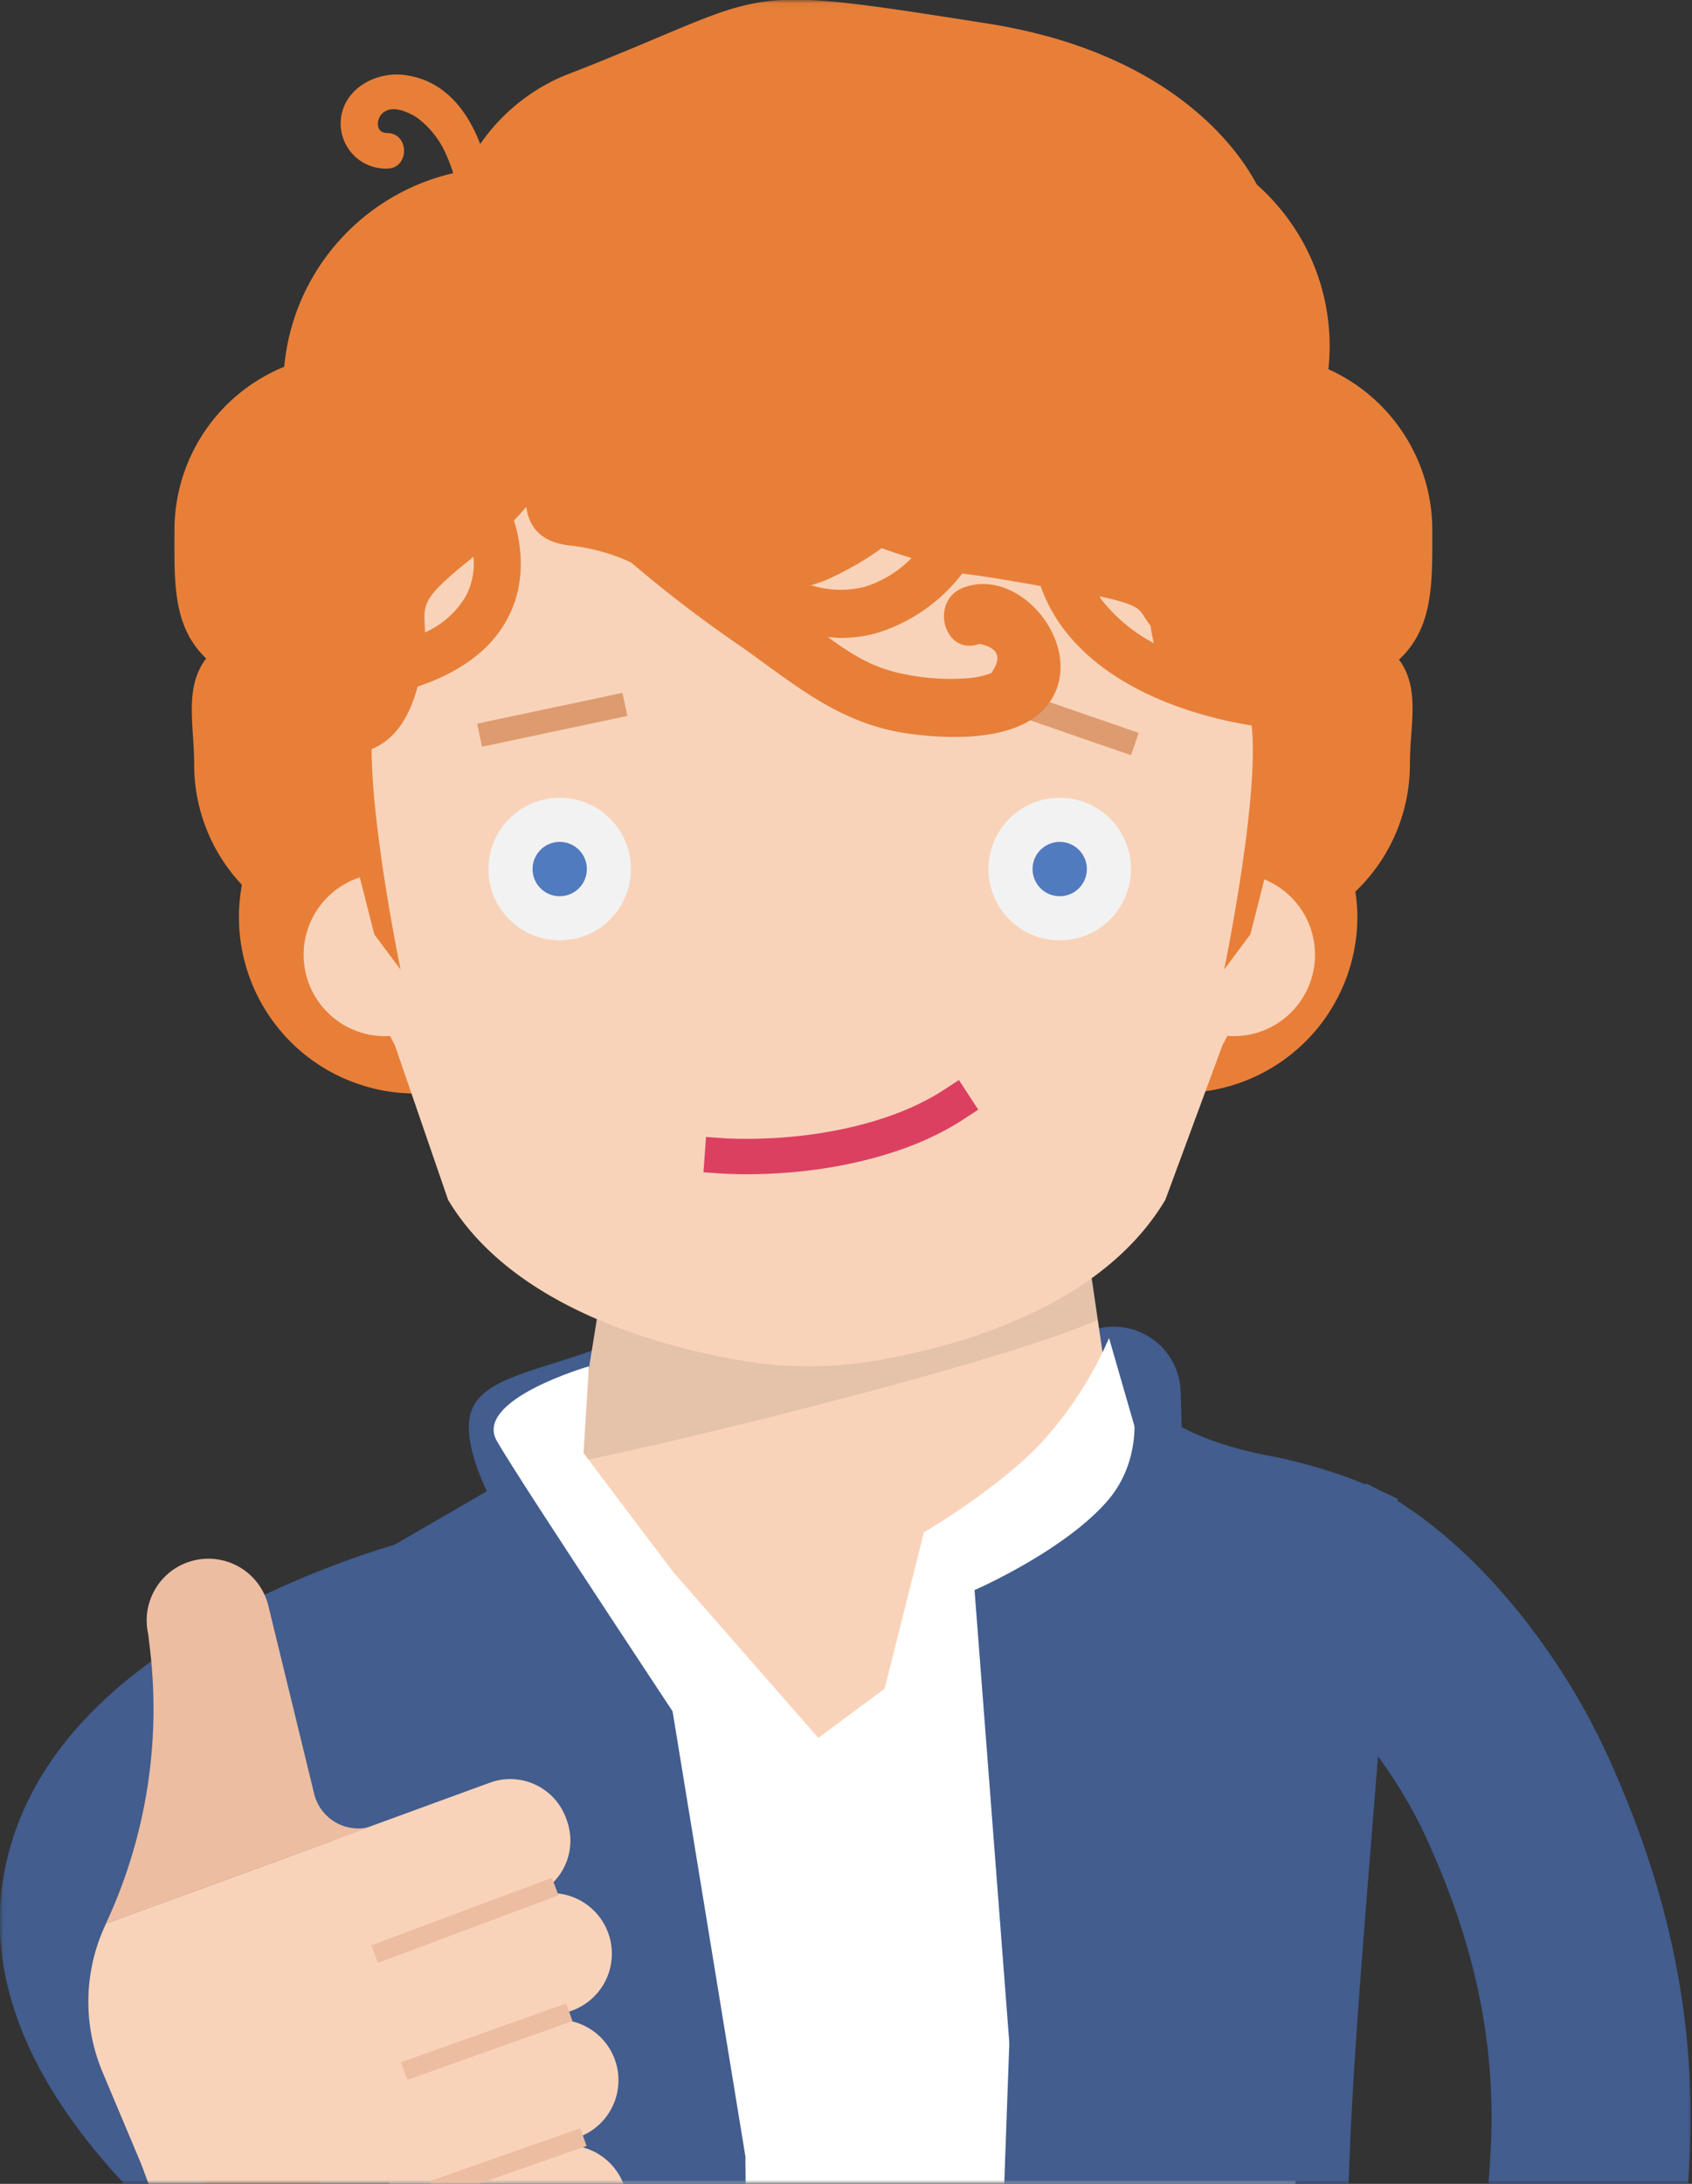 <svg width="238" height="307" viewBox="0 0 238 307" xmlns="http://www.w3.org/2000/svg" xmlns:xlink="http://www.w3.org/1999/xlink"><rect x="0" y="0" width="238" height="307" fill="#333333" stroke="none"/><defs><path id="a" d="M.031.048h238v307h-238z"/></defs><g transform="translate(-.03 -.048)" fill="none" fill-rule="evenodd"><mask id="b" fill="#fff"><use xlink:href="#a"/></mask><path d="M56.498 216.923l6.485 24.01-.488.14-1.073.327-1.098.352c-1.13.37-2.357.796-3.657 1.277-4.947 1.83-9.886 4.052-14.413 6.63-9.335 5.318-15.296 11.265-16.894 16.97-1.235 4.404-.137 9.696 4.294 16.143l.47.67c.402.563.829 1.134 1.281 1.715l.556.7.287.353.592.714c.303.358.615.72.937 1.086l.656.734.338.371.696.748.721.757c.245.254.494.51.748.766l.775.775.801.784.83.794.856.802-16.914 18.234C4.022 294.908-3.372 276.988 1.412 259.917c3.733-13.323 14.055-23.621 28.532-31.868 5.816-3.312 11.96-6.076 18.094-8.345 1.907-.706 3.7-1.32 5.347-1.846l1.152-.362.938-.282.886-.253.137-.038zm110.152-2.535l-.54-18.61a9.41 9.41 0 00-12.59-8.67 14 14 0 00-1.62.71c-4.7 2.36-30.24 1.12-48.81 1.75l-1.06-5.26s-10.07 2.63-19.86 6c-9.26 3.16-16.19 4.14-16.19 10.3 0 8.25 9.48 20.19 9.48 20.19l12.38-10.68 3.05 10.66 75.76-6.39z" fill="#425D8E" fill-rule="nonzero" mask="url(#b)"/><g mask="url(#b)" fill-rule="nonzero"><path d="M159.38 219.388l-7.81-53.49-64.35-.39-8.52 52.68c-14.59 8.44-34.88 19.59-34.88 19.59 56.4 38.3 146.4 4.23 146.4 4.23-3.8-4.71-19-14.99-30.84-22.62z" fill="#F9D3B9"/><path d="M151.57 165.898l-64.35-.39-6.48 40.08c7.2-1.1 58.78-13.41 73.74-20l-2.91-19.69z" fill="#000" opacity=".08"/></g><g mask="url(#b)" fill-rule="nonzero"><g transform="translate(24.566)"><path d="M176.934 74.548a24.81 24.81 0 00-14.62-22.6 31.31 31.31 0 00.18-3.23c0-16.17-12.686-29.498-28.838-30.293-16.151-.796-30.086 11.22-31.675 27.313-1.588 16.093 9.728 30.602 25.723 32.98a24.64 24.64 0 004.48 10.56 24.7 24.7 0 00-8 18.2 24 24 0 00.28 3.51 24.79 24.79 0 1041.93 17.91 25.31 25.31 0 00-.28-3.51 24.73 24.73 0 007.67-17.91c0-5.51 1.5-10.58-1.53-14.7 4.91-4.56 4.68-11 4.68-18.23zm-130.79-50.94c-15.928.005-29.233 12.14-30.7 28a24.8 24.8 0 00-15.44 23c0 7.1-.32 13.48 4.46 18-3.13 4.15-1.69 9.3-1.69 14.9a24.66 24.66 0 006.72 16.93c-2.135 11.498 4.052 22.926 14.848 27.422 10.796 4.497 23.266.84 29.924-8.774 6.658-9.614 5.695-22.574-2.312-31.098a24.64 24.64 0 00-7.3-22.55 25.05 25.05 0 002.55-4.19c16.78-.602 29.993-14.521 29.721-31.31-.272-16.789-13.93-30.273-30.72-30.33h-.06z" fill="#E87F38"/><circle fill="#F9D3B9" cx="29.614" cy="134.268" r="11.44"/><circle fill="#F9D3B9" cx="148.994" cy="134.268" r="11.44"/><path d="M152.774 89.628c-2.145-33.527-29.964-59.623-63.56-59.623-33.595 0-61.414 26.096-63.56 59.623 0 0-1.35 46.07 5.32 57.26l7.52 21.83c8 13.36 25.47 19.85 41.17 22.58a56.08 56.08 0 0019.11 0c15.69-2.73 32.63-9.22 40.61-22.58l8.07-21.83c6.68-11.19 5.32-57.26 5.32-57.26z" fill="#F9D3B9"/><circle fill="#F2F2F2" cx="54.194" cy="122.218" r="10.02"/><circle fill="#517BBF" cx="54.194" cy="122.218" r="3.82"/><circle fill="#F2F2F2" cx="124.524" cy="122.218" r="10.02"/><circle fill="#517BBF" cx="124.524" cy="122.218" r="3.82"/><path fill="#DD9B6F" d="M115.886 96.251l19.75 6.83-1.083 3.134-19.75-6.83zM63.02 97.446l.688 3.244-20.44 4.33-.687-3.244z"/><path d="M171.084 96.208c-2.14-3.46-11.59-32-11.59-32l-18.31-25.7 11.7-11.15s-7.18-19.07-38.5-24c-37.09-5.82-29-4.51-59.65 7.37a27.09 27.09 0 00-11.72 9.57c-1.92-5-5.3-9.1-10.79-9.72-3.93-.45-8.31 1.91-8.8 6.12a6.34 6.34 0 006.47 7.05c3.2 0 3.21-5 0-5-1.6 0-1.55-1.93-.64-2.77 1.37-1.26 3.63-.18 4.86.6a12.89 12.89 0 014.26 5.56c.521 1.17.923 2.39 1.2 3.64a48.27 48.27 0 00-3.43 8.14l-6.49 24.95-9.39 47c-.52 2.61-1 4.83-1 5.22-.12 1 4.85 4.58 4.85 4.58l4 15.74 3.7 4.95s-4.07-19.62-4.07-31c2.57-1.05 5.05-3.47 6.46-8.79 6.17-2.08 10.46-5.32 12.73-9.72 2.7-5.22 1.78-10.58.83-13.64.63-.66 1.21-1.29 1.73-1.91.35 2.76 2 5 6.16 5.44a27.46 27.46 0 018.58 2.38 181.35 181.35 0 0015.73 12c7.78 5.54 13.89 10.85 23.71 12.12 6.46.83 18.05 1.16 20.57-6.79 2.3-7.28-5.78-16.51-13.2-13.82-4.94 1.79-2.8 9.74 2.19 7.93 2.667.56 3.22 1.93 1.66 4.11a11.48 11.48 0 01-3.57.74 31.61 31.61 0 01-8.68-.6c-4.34-.81-7.42-2.8-10.72-5.19.59 0 1.19.11 1.78.11 1.689 0 3.37-.222 5-.66a24.11 24.11 0 0012.12-8.4c1.08.18 2.37.22 11 1.76a23 23 0 003.11 5.85c7.27 9.82 21.13 12.9 26.59 13.76 1.13 10.21-3.87 34.31-3.87 34.31l3.69-4.95 4-15.74s5-3.53 4.85-4.58c-.07-.59-1-5.31-1.83-9.29 1.84-.63 3.66-2 5.56-4.59 4.73.51 7.96.31 7.16-.99zm-130.05-12.43a12.59 12.59 0 01-5.79 5.17c-.08-3.89-.91-4.39 6.12-10.06.25-.19.47-.38.7-.57a9.93 9.93 0 01-1.03 5.46zm56-1.23a13.75 13.75 0 01-7.5-.24 16.26 16.26 0 002.74-1 44 44 0 007.22-4.2c1.12.41 2.49.87 4.18 1.39a15.69 15.69 0 01-6.67 4.07l.03-.02zm33.31 1.66a3.78 3.78 0 01-.22-.33c6.64 1.43 5.42 2 7.19 4.15.105.821.255 1.636.45 2.44a23.17 23.17 0 01-7.45-6.24l.03-.02z" fill="#E87F38"/><path d="M110.349 151.876l2.717 4.166-2.083 1.36c-3.203 2.088-6.867 3.718-10.903 4.94-7.443 2.256-15.128 2.936-21.617 2.746l-1.002-.038-.565-.031-2.48-.178.356-4.962 2.704.192.514.023c6.12.24 13.57-.367 20.647-2.512 3.384-1.025 6.442-2.355 9.102-4.011l.527-.336 2.083-1.359z" fill="#DB4061"/></g></g><path fill="#FFF" fill-rule="nonzero" mask="url(#b)" d="M79.31 203.428l35.82 40.93 44.03-32.63 34.06 12.78-22.66 169.97-103.23-1.42-23.51-161.64z"/><path d="M156.03 188.148a53.26 53.26 0 01-9.44 14.63c-6.22 6.64-16.6 12.68-16.6 12.68l-6.61 26.29h24l15.75-29-7.1-24.6z" fill="#FFF" fill-rule="nonzero" mask="url(#b)"/><path d="M72.77 207.218l21.86 33.36 10.25 62.62.85 105.93-57.66-6.63-.53-67.7c0-.354-.02-.708-.06-1.06l-9.65-106.29 34.94-20.23z" fill="#425D8E" fill-rule="nonzero" mask="url(#b)"/><path d="M82.87 192.118l-.76 12.2 26.85 35.59-10 7.21s-25.74-38.71-29.05-44.51c-3.31-5.8 12.96-10.49 12.96-10.49z" fill="#FFF" fill-rule="nonzero" mask="url(#b)"/><path d="M161.43 197.288l-2.53-2.42s3 9.23-3.18 16.27c-6.18 7.04-18.61 12.44-18.61 12.44l4.86 63.2a9.5 9.5 0 010 1.41l-4.49 124.29s58-5.48 57.86-6.55c-9.31-97.72-6.39-90.34 1.31-195.16a71.28 71.28 0 00-18.3-6.11c-5.41-1.05-12.48-3.14-16.92-7.37z" fill="#425D8E" fill-rule="nonzero" mask="url(#b)"/><path d="M192.183 208.578c13.939 6.75 26.756 22.557 33.812 37.929 8.764 19.01 12.703 37.51 11.687 57.247-1.551 29.893-11.3 62.612-26.573 84.84l-.474.685-22.949-16.042c12.296-17.59 20.722-45.65 22.033-70.929.773-15.001-2.214-29.03-9.162-44.1-1.316-2.866-2.981-5.809-4.855-8.63l-.632-.936c-4.476-6.516-9.997-12.251-14.753-14.695l-.338-.169 12.204-25.2z" fill="#425D8E" fill-rule="nonzero" mask="url(#b)"/><path d="M14.89 270.578v-.1l31.88-11.65a7.81 7.81 0 01.83-.38l4.93-1.8 16.42-6a8.35 8.35 0 0110.7 5l.11.3a8.35 8.35 0 01-5 10.7l-8.89 3.25 8.74-3.19a8.51 8.51 0 0110.97 5.07 8.51 8.51 0 01-5.08 10.91l-4.95 1.81-8.24 3 8.24-3a8.513 8.513 0 115.82 16l-4.41 1.61-2.19.8 2.19-.8a8.515 8.515 0 015.83 16l-19.71 7.19-.22.06-12.48 4.56c-17.63 6.43-24-8-30.46-25.59l-5.52-13.12a25.5 25.5 0 01.49-20.63z" fill="#F9D3B9" fill-rule="nonzero" mask="url(#b)"/><path fill="#EDBDA2" fill-rule="nonzero" mask="url(#b)" d="M81.661 299.23l.875 2.492-21.198 7.442-.875-2.492zm-1.993-17.553l.886 2.488-23.24 8.277-.886-2.488zm-2.006-17.657l.924 2.475-25.403 9.49-.924-2.474zM20.88 229.778a8.682 8.682 0 0116.93-3.86l6.41 26.3a6.39 6.39 0 008.39 4.48l1.9-.69-.18.07-39.41 14.4a71.41 71.41 0 006.23-38.41l-.27-2.29z"/></g></svg>